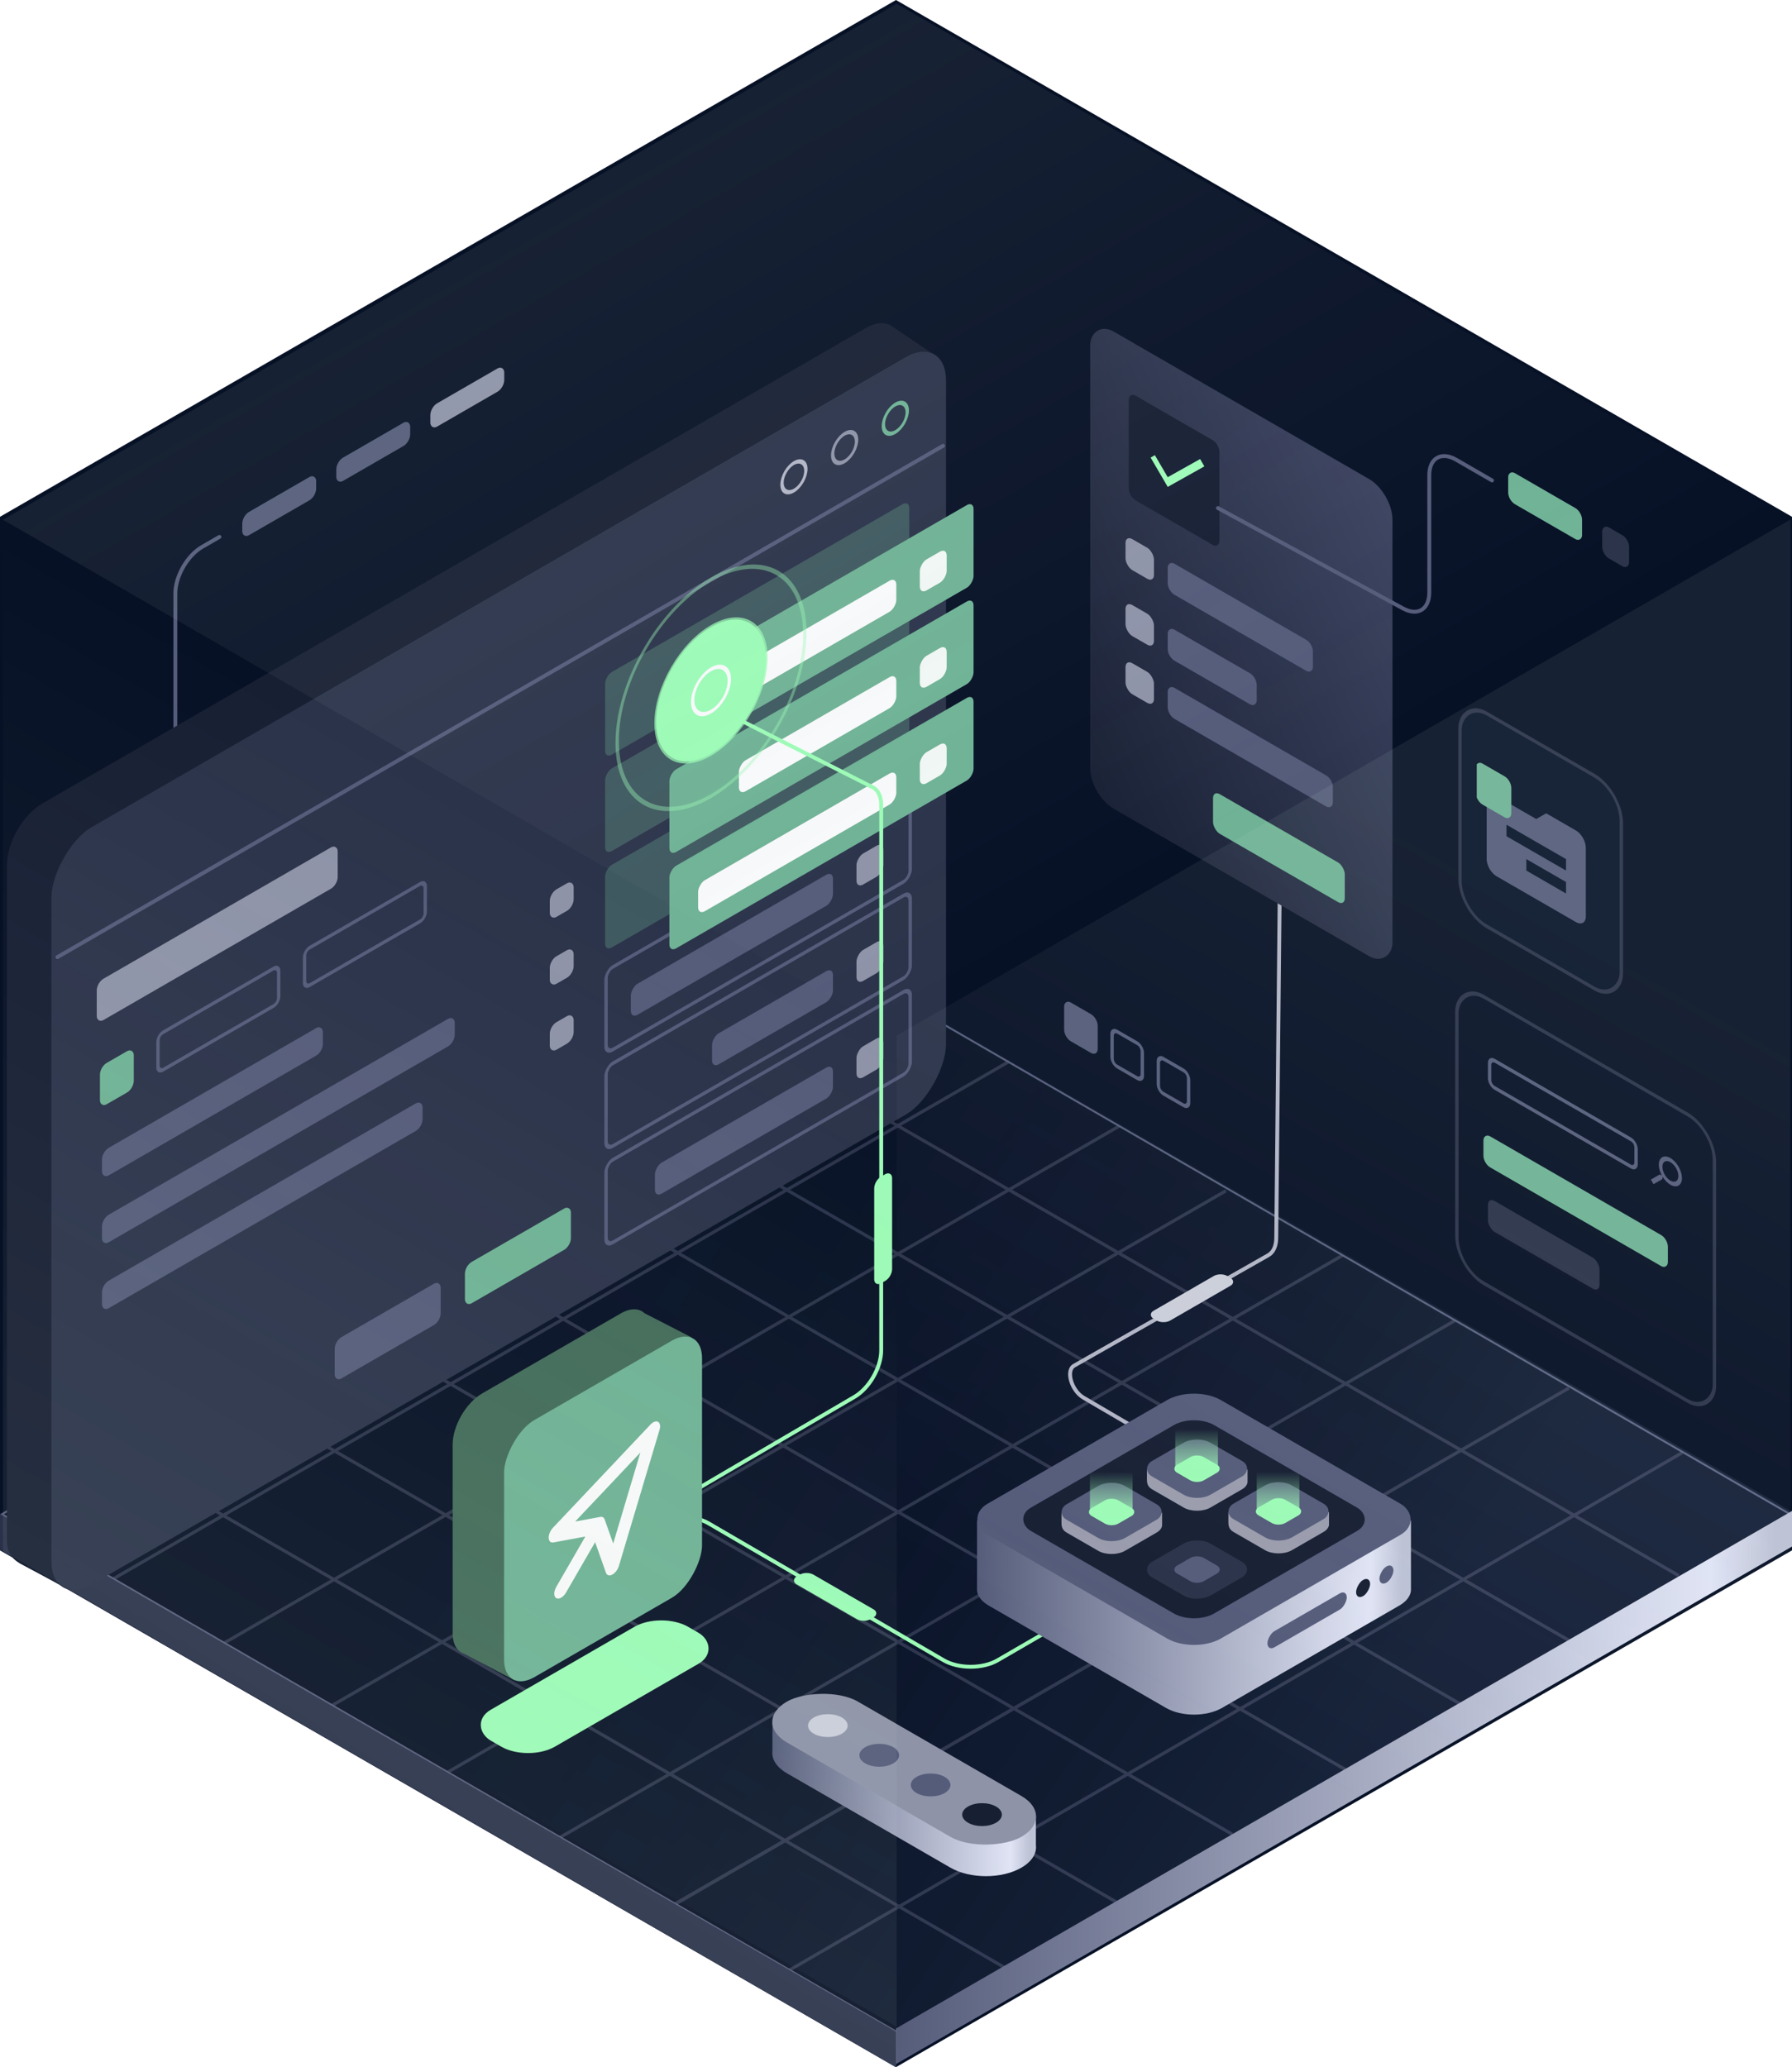 <svg width="462" height="533" viewBox="0 0 462 533" fill="none" xmlns="http://www.w3.org/2000/svg">
<g clip-path="url(#clip0_3000_1296)">
<path d="M231 0L462 133.25V399.75L231 533L0 399.75V133.25L231 0Z" fill="#071126"/>
<path fill-rule="evenodd" clip-rule="evenodd" d="M260.397 274.04L259.98 273.318L231.456 289.794L202.856 273.318L202.439 274.04L230.622 290.275L202.841 306.322L174.502 289.996L174.085 290.718L202.007 306.804L174.728 322.56L146.357 306.202L145.94 306.924L173.894 323.042L145.195 339.619L116.96 323.354L116.543 324.076L144.361 340.101L116.164 356.388L87.773 340.032L87.356 340.755L115.33 356.87L86.275 373.653L57.543 357.072L57.126 357.794L85.441 374.134L57.525 390.259L29.189 373.863L28.772 374.585L56.691 390.741L28.98 406.747L29.397 407.469L57.524 391.223L85.28 407.284L57.334 423.426L57.751 424.148L86.113 407.766L113.135 423.402L85.479 439.327L85.896 440.049L113.969 423.884L142.874 440.611L114.875 456.783L115.292 457.505L143.707 441.093L171.879 457.395L144.063 473.462L144.48 474.184L172.712 457.877L201.521 474.547L173.876 490.502L174.293 491.336L202.439 475.078L230.977 491.592L203.272 507.653L203.689 508.375L231.809 492.074L259.981 508.375L260.398 507.653L232.641 491.592L260.749 475.297L289.168 491.697L289.585 490.975L261.581 474.815L290.731 457.916L317.522 473.35L317.939 472.628L291.564 457.434L319.71 441.117L346.709 456.672L347.126 455.949L320.542 440.635L349.116 424.07L376.731 439.993L377.149 439.271L349.948 423.588L377.251 407.76L404.251 423.314L404.668 422.592L378.084 407.277L405.814 391.202L432.605 406.635L433.022 405.913L406.647 390.719L433.855 374.946L433.438 374.224L405.813 390.238L377.528 373.944L404.668 358.267L404.251 357.545L376.681 373.456L347.735 356.781L375.48 340.755L375.063 340.032L346.9 356.3L318.665 340.034L346.292 324.076L345.875 323.354L317.831 339.553L289.135 323.022L316.271 307.397L315.854 306.675L288.3 322.541L260.943 306.781L288.751 290.718L288.334 289.996L260.108 306.3L232.291 290.274L260.397 274.04ZM231.456 290.756L259.274 306.782L231.493 322.828L203.676 306.803L231.456 290.756ZM260.109 307.263L287.464 323.022L259.64 339.043L232.328 323.309L260.109 307.263ZM288.3 323.503L316.996 340.035L289.216 356.081L260.475 339.525L288.3 323.503ZM317.831 340.516L346.066 356.781L318.285 372.828L290.05 356.562L317.831 340.516ZM346.901 357.262L375.847 373.938L348.054 389.978L319.12 373.309L346.901 357.262ZM376.694 374.426L404.98 390.721L377.25 406.797L348.913 390.472L376.694 374.426ZM230.659 323.31L202.841 307.285L175.563 323.041L203.369 339.074L230.659 323.31ZM258.805 339.524L231.494 323.791L204.203 339.555L231.459 355.27L258.805 339.524ZM288.381 356.563L259.64 340.006L232.294 355.752L261.066 372.341L288.381 356.563ZM317.451 373.31L289.216 357.044L261.901 372.822L290.124 389.095L317.451 373.31ZM347.22 390.459L318.286 373.791L290.958 389.576L319.869 406.245L347.22 390.459ZM376.417 407.28L348.079 390.954L320.739 406.746L349.115 423.107L376.417 407.28ZM174.729 323.523L202.535 339.555L173.847 356.126L146.03 340.1L174.729 323.523ZM203.369 340.036L230.624 355.751L201.904 372.288L174.682 356.607L203.369 340.036ZM231.459 356.233L260.232 372.823L231.57 389.379L202.739 372.77L231.459 356.233ZM261.067 373.304L289.29 389.576L260.639 406.125L232.404 389.86L261.067 373.304ZM290.124 390.057L319.034 406.726L290.384 423.261L261.474 406.606L290.124 390.057ZM319.905 407.228L348.282 423.59L319.708 440.154L291.267 423.77L319.905 407.228ZM173.013 356.607L145.196 340.582L116.999 356.869L144.816 372.894L173.013 356.607ZM201.068 372.77L173.848 357.088L145.651 373.375L172.827 389.031L201.068 372.77ZM230.735 389.861L201.904 373.251L173.663 389.512L202.539 406.147L230.735 389.861ZM259.805 406.607L231.57 390.341L203.374 406.628L231.609 422.894L259.805 406.607ZM289.55 423.743L260.64 407.088L232.443 423.375L261.341 440.023L289.55 423.743ZM318.876 440.637L290.433 424.251L262.236 440.538L290.73 456.953L318.876 440.637ZM116.165 357.351L143.982 373.376L114.903 390.173L87.109 374.134L116.165 357.351ZM144.817 373.857L171.992 389.512L142.843 406.296L115.737 390.654L144.817 373.857ZM172.827 389.993L201.705 406.629L172.577 423.454L143.678 406.778L172.827 389.993ZM202.539 407.11L230.774 423.376L201.622 440.215L173.411 423.935L202.539 407.11ZM231.609 423.857L260.507 440.504L231.317 457.351L202.456 440.696L231.609 423.857ZM261.402 441.02L289.897 457.436L260.748 474.334L232.224 457.874L261.402 441.02ZM114.069 390.654L86.275 374.616L58.358 390.741L86.113 406.802L114.069 390.654ZM142.008 406.777L114.903 391.136L86.946 407.284L113.97 422.922L142.008 406.777ZM171.743 423.936L142.843 407.258L114.803 423.404L143.707 440.129L171.743 423.936ZM200.788 440.696L172.577 424.417L144.54 440.611L172.712 456.914L200.788 440.696ZM230.483 457.832L201.622 441.178L173.545 457.396L202.354 474.066L230.483 457.832ZM259.916 474.817L231.39 458.355L203.272 474.597L231.809 491.11L259.916 474.817Z" fill="#2B334A"/>
<path d="M461.504 390.43L231 257.031L0.496 390.43L231 523.828L461.504 390.43Z" stroke="#555C7A" stroke-width="0.5" stroke-linecap="round"/>
<rect width="266.05" height="266.05" transform="matrix(0.866 0.5 -0.866 0.5 232 257)" fill="url(#paint0_linear_3000_1296)" fill-opacity="0.3"/>
<path fill-rule="evenodd" clip-rule="evenodd" d="M462 389.596L231 523.025V532.199L462 398.769V389.596Z" fill="url(#paint1_linear_3000_1296)"/>
<path fill-rule="evenodd" clip-rule="evenodd" d="M231 523.859L0 390.43V399.603L231 533.033V523.859Z" fill="url(#paint2_linear_3000_1296)"/>
<rect width="21.998" height="5.999" rx="2" transform="matrix(0.866 -0.5 -3.18448e-05 1 62.457 132.998)" fill="#555C7A"/>
<rect width="21.998" height="5.999" rx="2" transform="matrix(0.866 -0.5 -3.18448e-05 1 86.703 118.999)" fill="#555C7A"/>
<rect width="21.998" height="5.999" rx="2" transform="matrix(0.866 -0.5 -3.18448e-05 1 110.949 105)" fill="#8E93A8"/>
<path d="M31.296 295.646L38.277 291.615C42.103 289.406 45.205 284.033 45.206 279.615L45.209 152.998C45.21 148.58 48.312 143.207 52.138 140.998L56.564 138.442" stroke="#555C7A" stroke-linecap="round"/>
<rect x="0.433" y="-0.25" width="9" height="9" rx="1.5" transform="matrix(-0.866 -0.5 3.18907e-05 1 282.951 263.217)" fill="#555C7A" stroke="#555C7A"/>
<rect x="0.433" y="-0.25" width="9" height="9" rx="1.5" transform="matrix(-0.866 -0.5 3.18907e-05 1 294.878 270.217)" fill="#071228" stroke="#555C7A"/>
<rect x="0.433" y="-0.25" width="9" height="9" rx="1.5" transform="matrix(-0.866 -0.5 3.18907e-05 1 306.808 277.217)" fill="#071228" stroke="#555C7A"/>
<path d="M329.996 223.117L329.033 319.238C329.012 321.326 328.277 322.908 326.987 323.642L276.908 352.139C274.722 353.383 276.244 358.569 279.325 360.373L291.501 367.5" stroke="#B2B5C5" stroke-linecap="round"/>
<rect width="21.998" height="5" rx="2" transform="matrix(-0.866 0.5 0.866 0.5 314.67 328)" fill="#CBCEDA"/>
<path d="M276.945 416.647L257.189 428.1C253.353 430.324 247.114 430.32 243.287 428.09L182.713 392.805C178.909 390.589 172.715 390.569 168.869 392.761L153.854 401.32" stroke="#9CFBB6" stroke-linecap="round"/>
<rect width="21.998" height="5" rx="2" transform="matrix(-0.866 -0.5 0.866 -0.5 222.672 418.498)" fill="#9CFBB6"/>
<rect width="89.991" height="123.02" rx="7" transform="matrix(-0.866 -0.5 3.18907e-05 1 358.996 126.998)" fill="url(#paint3_linear_3000_1296)"/>
<rect width="43.228" height="8" rx="2" transform="matrix(-0.866 -0.5 3.18907e-05 1 338.488 165.968)" fill="#555C7A"/>
<rect width="26.493" height="8" rx="2" transform="matrix(-0.866 -0.5 3.18907e-05 1 323.996 174.601)" fill="#555C7A"/>
<rect width="49.163" height="8" rx="2" transform="matrix(-0.866 -0.5 3.18907e-05 1 343.627 200.936)" fill="#555C7A"/>
<rect width="8.466" height="8" rx="2" transform="matrix(0.866 0.5 3.18907e-05 1 290.172 138)" fill="#8E93A8"/>
<rect width="8.466" height="8" rx="2" transform="matrix(0.866 0.5 3.18907e-05 1 290.172 155)" fill="#8E93A8"/>
<rect width="8.466" height="8" rx="2" transform="matrix(0.866 0.5 3.18907e-05 1 290.172 170)" fill="#8E93A8"/>
<rect width="27" height="27" rx="2" transform="matrix(-0.866 -0.5 3.18907e-05 1 314.383 114.501)" fill="#171F33"/>
<path d="M301.053 123.038L297.747 117.368L296.645 117.985L301.053 125.545L310.501 120.254L309.399 118.364L301.053 123.038Z" fill="#9EFBB8"/>
<rect width="39.22" height="10.223" rx="2" transform="matrix(0.866 0.5 3.18907e-05 1 312.738 203.771)" fill="#6FB295"/>
<rect width="76.682" height="73.876" rx="8" transform="matrix(-0.866 -0.5 3.18907e-05 1 442 291.343)" stroke="#2B334A"/>
<rect width="54.911" height="8" rx="2" transform="matrix(-0.866 -0.5 3.18907e-05 1 430.002 319.457)" fill="#6FB295"/>
<rect width="33.208" height="8" rx="2" transform="matrix(0.866 0.5 3.18907e-05 1 383.613 308.672)" fill="#2B334A"/>
<rect x="-0.433" y="0.25" width="43.603" height="7" rx="1.5" transform="matrix(-0.866 -0.5 3.18907e-05 1 421.421 294.086)" stroke="#555C7A"/>
<g clip-path="url(#clip1_3000_1296)">
<path d="M427.899 302.83L428.261 303.039L428.389 302.971C427.94 302.108 427.669 301.169 427.669 300.317C427.669 298.417 429.003 297.647 430.648 298.597C432.293 299.547 433.627 301.857 433.627 303.756C433.627 305.656 432.294 306.426 430.649 305.476C429.911 305.05 429.232 304.346 428.71 303.526L428.586 303.603L428.586 304.021L426.295 305.339L425.612 304.156L427.899 302.83ZM430.648 304.418C431.79 305.077 432.711 304.545 432.711 303.227C432.711 301.91 431.789 300.314 430.648 299.655C429.507 298.996 428.586 299.528 428.586 300.846C428.586 302.164 429.507 303.759 430.648 304.418Z" fill="#555C7A"/>
</g>
<rect width="48.023" height="54.877" rx="8" transform="matrix(-0.866 -0.5 3.18907e-05 1 418 204.013)" fill="#09132A"/>
<rect width="48.023" height="54.877" rx="8" transform="matrix(-0.866 -0.5 3.18907e-05 1 418 204.013)" stroke="#2B334A"/>
<g clip-path="url(#clip2_3000_1296)">
<path d="M385.836 205.274L396.066 211.181L398.624 209.704L406.296 214.134C407.703 214.946 408.841 216.932 408.841 218.557L408.854 236.283C408.854 237.907 407.703 238.572 406.297 237.76L385.837 225.946C384.43 225.134 383.28 223.141 383.279 221.516L383.279 206.751C383.279 205.126 384.43 204.462 385.836 205.274ZM393.509 224.47L403.739 230.377L403.739 227.423L393.509 221.517L393.509 224.47ZM388.394 215.61L403.739 224.47L403.739 221.517L388.394 212.657L388.394 215.61Z" fill="#555C7A"/>
<rect width="10.578" height="10.578" rx="2" transform="matrix(0.866 0.5 -3.18445e-05 -1 380.482 206.461)" fill="#6FB295"/>
</g>
<rect width="21.998" height="8" rx="2" transform="matrix(0.866 0.5 -3.18445e-05 -1 388.826 129)" fill="#6FB295"/>
<rect width="8" height="8" rx="2" transform="matrix(0.866 0.5 -3.18445e-05 -1 413.072 142.999)" fill="#2B334A"/>
<path d="M314 131L361.767 156.905C365.509 158.935 368.484 157.112 368.484 152.788L368.483 122.538C368.483 118.119 371.585 116.328 375.411 118.538L384.659 123.877" stroke="#555C7A" stroke-linecap="round"/>
<path d="M199.14 451.377C198.857 453.474 200.106 455.628 202.885 457.232L245.049 481.574C250.094 484.486 258.274 484.486 263.319 481.574C266.079 479.981 267.329 477.846 267.07 475.762L267.07 468.367L262.355 470.469L221.156 446.684C216.183 443.813 208.164 443.772 203.104 446.561L199.14 444.336V451.377Z" fill="url(#paint4_linear_3000_1296)"/>
<rect width="69.782" height="21.097" rx="10.549" transform="matrix(-0.866 -0.5 -0.866 0.5 272.455 468.353)" fill="#8E93A8"/>
<circle cx="4.173" cy="4.173" r="4.173" transform="matrix(-0.866 -0.5 -0.866 0.5 260.408 467.889)" fill="#171F33"/>
<circle cx="4.173" cy="4.173" r="4.173" transform="matrix(-0.866 -0.5 -0.866 0.5 247.156 460.239)" fill="#555C7A"/>
<circle cx="4.173" cy="4.173" r="4.173" transform="matrix(-0.866 -0.5 -0.866 0.5 233.906 452.589)" fill="#555C7A"/>
<circle cx="4.173" cy="4.173" r="4.173" transform="matrix(-0.866 -0.5 -0.866 0.5 220.654 444.938)" fill="#CBCEDA"/>
<path d="M236.924 101.956L240.658 91.331L229.323 83.703L229.289 83.723C227.665 83.014 225.535 83.245 223.204 84.591L11.022 207.104C5.926 210.046 1.795 217.201 1.795 223.085L1.79 397.078C1.789 400.824 3.621 402.407 5.996 403.589L17.658 409.831L22.736 397.078L223.198 279.892C228.294 276.95 232.424 269.795 232.425 263.911L236.924 101.956Z" fill="#171F33"/>
<rect width="266.319" height="195.301" rx="12" transform="matrix(-0.866 0.5 -3.18339e-05 1 243.895 86.102)" fill="#2B334A"/>
<rect width="90.549" height="21.305" rx="2" transform="matrix(-0.866 0.5 -3.18327e-05 1 234.416 178.713)" fill="#6FB295" fill-opacity="0.3"/>
<rect width="90.549" height="21.305" rx="2" transform="matrix(-0.866 0.5 -3.18327e-05 1 234.416 153.856)" fill="#6FB295" fill-opacity="0.3"/>
<rect width="90.549" height="21.305" rx="2" transform="matrix(-0.866 0.5 -3.18327e-05 1 234.418 129)" fill="#6FB295" fill-opacity="0.3"/>
<path d="M243.125 114.953L14.796 246.789" stroke="#555C7A" stroke-linecap="round"/>
<circle cx="3.551" cy="3.551" r="3.551" transform="matrix(-0.866 0.5 -3.18327e-05 1 233.9 102.525)" stroke="#6FB295"/>
<circle cx="3.551" cy="3.551" r="3.551" transform="matrix(-0.866 0.5 -3.18315e-05 1 220.83 110.071)" stroke="#8E93A8"/>
<circle cx="3.551" cy="3.551" r="3.551" transform="matrix(-0.866 0.5 -3.18315e-05 1 207.762 117.617)" stroke="#B2B5C5"/>
<rect width="90.549" height="21.305" rx="2" transform="matrix(-0.866 0.5 -3.18327e-05 1 234.666 205.058)" stroke="#555C7A"/>
<rect width="60.171" height="8" rx="2" transform="matrix(-0.866 0.5 -3.18327e-05 1 214.748 224.559)" fill="#555C7A"/>
<rect width="8" height="8" rx="2" transform="matrix(-0.866 0.5 -3.18327e-05 1 227.738 217.058)" fill="#8E93A8"/>
<rect width="90.549" height="21.305" rx="2" transform="matrix(-0.866 0.5 -3.18327e-05 1 234.666 229.915)" stroke="#555C7A"/>
<rect width="36" height="8" rx="2" transform="matrix(-0.866 0.5 -3.18327e-05 1 214.748 249.415)" fill="#555C7A"/>
<rect width="8" height="8" rx="2" transform="matrix(-0.866 0.5 -3.18327e-05 1 227.738 241.915)" fill="#8E93A8"/>
<rect width="90.549" height="21.305" rx="2" transform="matrix(-0.866 0.5 -3.18327e-05 1 234.664 254.771)" stroke="#555C7A"/>
<rect width="53" height="8" rx="2" transform="matrix(-0.866 0.5 -3.18327e-05 1 214.746 274.272)" fill="#555C7A"/>
<rect width="8" height="8" rx="2" transform="matrix(-0.866 0.5 -3.18327e-05 1 227.736 266.771)" fill="#8E93A8"/>
<rect width="90.549" height="21.305" rx="2" transform="matrix(-0.866 0.5 -3.18327e-05 1 250.996 178.946)" fill="#6FB295"/>
<rect width="59" height="8" rx="2" transform="matrix(-0.866 0.5 -3.18327e-05 1 231.078 198.447)" fill="#F8F9FA"/>
<rect width="8" height="8" rx="2" transform="matrix(-0.866 0.5 -3.18327e-05 1 244.068 190.946)" fill="#F1F7F4"/>
<rect width="90.549" height="21.305" rx="2" transform="matrix(-0.866 0.5 -3.18327e-05 1 250.996 154.09)" fill="#6FB295"/>
<rect width="46.859" height="8" rx="2" transform="matrix(-0.866 0.5 -3.18327e-05 1 231.078 173.591)" fill="#F8F9FA"/>
<rect width="8" height="8" rx="2" transform="matrix(-0.866 0.5 -3.18327e-05 1 244.068 166.09)" fill="#F1F7F4"/>
<rect width="90.549" height="21.305" rx="2" transform="matrix(-0.866 0.5 -3.18327e-05 1 250.998 129.233)" fill="#6FB295"/>
<rect width="55" height="8" rx="2" transform="matrix(-0.866 0.5 -3.18327e-05 1 231.08 148.734)" fill="#F8F9FA"/>
<rect width="8" height="8" rx="2" transform="matrix(-0.866 0.5 -3.18327e-05 1 244.07 141.234)" fill="#F1F7F4"/>
<rect width="31.552" height="10.653" rx="2" transform="matrix(0.866 -0.5 -3.18327e-05 1 119.861 326.385)" fill="#6FB295"/>
<rect width="31.552" height="10.653" rx="2" transform="matrix(0.866 -0.5 -3.18315e-05 1 86.291 345.768)" fill="#555C7A"/>
<rect width="65.769" height="7.102" rx="2" transform="matrix(0.866 -0.5 -3.18315e-05 1 26.287 296.969)" fill="#555C7A"/>
<rect width="7.111" height="7.103" rx="2" transform="matrix(0.866 -0.5 -3.18327e-05 1 141.74 230.307)" fill="#8E93A8"/>
<rect width="105.03" height="7.102" rx="2" transform="matrix(0.866 -0.5 -3.18315e-05 1 26.287 314.218)" fill="#555C7A"/>
<rect width="7.111" height="7.103" rx="2" transform="matrix(0.866 -0.5 -3.18327e-05 1 141.74 247.556)" fill="#8E93A8"/>
<rect width="95.445" height="7.102" rx="2" transform="matrix(0.866 -0.5 -3.18315e-05 1 26.287 331.218)" fill="#555C7A"/>
<rect width="7.111" height="7.103" rx="2" transform="matrix(0.866 -0.5 -3.18327e-05 1 141.74 264.556)" fill="#8E93A8"/>
<rect width="71.73" height="10.653" rx="2" transform="matrix(0.866 -0.5 -3.18327e-05 1 24.943 253.358)" fill="#8E93A8"/>
<rect x="0.433" y="0.25" width="35.923" height="9.653" rx="1.5" transform="matrix(0.866 -0.5 -3.18326e-05 1 40.359 266.9)" stroke="#555C7A"/>
<rect width="10.07" height="10.653" rx="2" transform="matrix(0.866 -0.5 -3.18315e-05 1 25.766 275.076)" fill="#6FB295"/>
<rect x="0.433" y="0.25" width="35.923" height="9.653" rx="1.5" transform="matrix(0.866 -0.5 -3.18326e-05 1 78.146 245.081)" stroke="#555C7A"/>
<path d="M125.234 415.854L220.305 360.165C224.111 357.935 227.183 352.59 227.183 348.194L227.188 207.572C227.188 205.363 226.397 203.709 225.002 203.002L183.386 181.914" stroke="#9CFBB6" stroke-linecap="round"/>
<rect width="27.511" height="5.326" rx="2" transform="matrix(-3.17812e-05 1 0.866 -0.5 225.383 304.397)" fill="#9CFBB6"/>
<circle opacity="0.4" cx="27.934" cy="27.934" r="27.934" transform="matrix(-0.866 0.5 3.18609e-05 -1 207.492 191.316)" stroke="#9CFBB6"/>
<g filter="url(#filter0_f_3000_1296)">
<circle cx="16.352" cy="16.352" r="16.352" transform="matrix(-0.866 0.5 3.18678e-05 -1 197.463 186.206)" fill="#9CFBB6"/>
</g>
<circle opacity="0.7" cx="16.352" cy="16.352" r="16.352" transform="matrix(-0.866 0.5 3.18678e-05 -1 197.463 186.206)" stroke="#9CFBB6"/>
<circle cx="5.451" cy="5.451" r="5.451" transform="matrix(-0.866 0.5 3.18678e-05 -1 188.023 180.756)" fill="#9CFBB6" stroke="#F8F9FA"/>
<path d="M300.608 379.24C304.596 376.938 311.062 376.938 315.05 379.24L355.085 388.456L363.764 392.095L363.764 409.613C363.771 409.743 363.771 409.873 363.764 410.004L363.764 410.161L363.751 410.168C363.605 411.555 362.614 412.917 360.778 413.977L315.05 440.376C311.062 442.679 304.596 442.679 300.608 440.376L254.879 413.977C253.044 412.917 252.053 411.555 251.907 410.168L251.894 410.161V410.004C251.886 409.874 251.886 409.743 251.894 409.612V392.095L260.781 388.335L300.608 379.24Z" fill="url(#paint5_linear_3000_1296)"/>
<rect width="69.478" height="69.478" rx="8" transform="matrix(-0.866 0.5 0.866 0.5 307.828 357)" fill="#555C7A"/>
<rect width="54.569" height="54.569" rx="6" transform="matrix(-0.866 0.5 0.866 0.5 307.828 364.454)" fill="#171F33"/>
<rect width="23.622" height="4.169" rx="2.084" transform="matrix(-0.866 0.5 -3.18817e-05 1 347.215 409.807)" fill="#555C7A"/>
<rect width="4.169" height="4.169" rx="2.085" transform="matrix(-0.866 0.5 -3.18817e-05 1 353.23 406.333)" fill="#171F33"/>
<rect width="4.169" height="4.169" rx="2.085" transform="matrix(-0.866 0.5 -3.18907e-05 1 359.248 402.859)" fill="#555C7A"/>
<path d="M299.608 393.027C299.674 393.797 299.198 394.58 298.179 395.168L290.05 399.861C288.136 400.966 285.035 400.966 283.121 399.861L274.992 395.168C273.78 394.468 273.66 393.5 273.66 392.59L273.66 390L275.364 390.954L283.121 386.476C285.035 385.371 288.136 385.371 290.05 386.476L297.813 390.958L299.608 390L299.608 393.027Z" fill="#9A9CAD"/>
<rect width="17.387" height="17.387" rx="4" transform="matrix(0.866 0.5 -0.866 0.5 286.586 381.164)" fill="#555C7A"/>
<rect width="7.994" height="7.994" rx="2" transform="matrix(0.866 0.5 -0.866 0.5 286.586 385.86)" fill="#9CFBB6"/>
<path d="M321.635 381.871C321.701 382.642 321.225 383.424 320.206 384.013L312.077 388.706C310.164 389.81 307.062 389.81 305.149 388.706L297.02 384.013C295.807 383.312 295.687 382.344 295.688 381.435L295.688 378.844L297.391 379.798L305.149 375.32C307.062 374.215 310.164 374.215 312.077 375.32L319.841 379.802L321.635 378.844L321.635 381.871Z" fill="#9A9CAD"/>
<rect width="17.387" height="17.387" rx="4" transform="matrix(0.866 0.5 -0.866 0.5 308.613 370.008)" fill="#555C7A"/>
<rect width="7.994" height="7.994" rx="2" transform="matrix(0.866 0.5 -0.866 0.5 308.613 374.704)" fill="#9CFBB6"/>
<path d="M342.635 392.871C342.701 393.642 342.225 394.424 341.206 395.013L333.077 399.706C331.164 400.81 328.062 400.81 326.149 399.706L318.02 395.013C316.807 394.312 316.687 393.344 316.688 392.435L316.688 389.844L318.391 390.798L326.149 386.32C328.062 385.215 331.164 385.215 333.077 386.32L340.841 390.802L342.635 389.844L342.635 392.871Z" fill="#9A9CAD"/>
<rect width="17.387" height="17.387" rx="4" transform="matrix(0.866 0.5 -0.866 0.5 329.613 381.008)" fill="#555C7A"/>
<rect width="7.994" height="7.994" rx="2" transform="matrix(0.866 0.5 -0.866 0.5 329.613 385.704)" fill="#9CFBB6"/>
<rect width="17.387" height="17.387" rx="4" transform="matrix(0.866 0.5 -0.866 0.5 308.613 396.008)" fill="#2B334A"/>
<rect width="7.994" height="7.994" rx="2" transform="matrix(0.866 0.5 -0.866 0.5 308.613 400.704)" fill="#555C7A"/>
<path d="M334.987 376.003H335L335 389.786H334.99C334.99 390.031 334.83 390.275 334.512 390.461L330.653 392.72C330.015 393.093 328.981 393.093 328.343 392.72L324.484 390.461C324.165 390.275 324.006 390.031 324.005 389.786H324V377.355L324.009 376.003C323.979 376.268 324.138 376.538 324.484 376.741L328.343 379C328.981 379.373 330.015 379.373 330.653 379L334.512 376.741C334.858 376.538 335.016 376.268 334.987 376.003Z" fill="url(#paint6_linear_3000_1296)"/>
<path d="M313.987 365H314L314 378.783H313.99C313.99 379.028 313.83 379.272 313.512 379.458L309.653 381.717C309.015 382.09 307.981 382.09 307.343 381.717L303.484 379.458C303.165 379.272 303.006 379.028 303.005 378.783H303V366.352L303.009 365C302.979 365.265 303.138 365.536 303.484 365.738L307.343 367.997C307.981 368.37 309.015 368.37 309.653 367.997L313.512 365.738C313.858 365.536 314.016 365.265 313.987 365Z" fill="url(#paint7_linear_3000_1296)"/>
<path d="M291.987 376H292L292 389.783H291.99C291.99 390.028 291.83 390.272 291.512 390.458L287.653 392.717C287.015 393.09 285.981 393.09 285.343 392.717L281.484 390.458C281.165 390.272 281.006 390.028 281.005 389.783H281V377.352L281.009 376C280.979 376.265 281.138 376.536 281.484 376.738L285.343 378.997C285.981 379.37 287.015 379.37 287.653 378.997L291.512 376.738C291.858 376.536 292.016 376.265 291.987 376Z" fill="url(#paint8_linear_3000_1296)"/>
<path d="M167.733 351.963L178.416 344.898L166.182 338.616C164.784 337.295 162.57 337.198 160.078 338.637L124.356 359.262C120.128 361.704 116.7 367.641 116.7 372.523L116.699 421.138C116.699 424.014 117.888 425.882 119.729 426.433L132.741 433.301L132.741 420.715L160.076 404.932C164.304 402.491 167.732 396.554 167.732 391.672L167.733 351.963Z" fill="#436B59"/>
<rect width="58.929" height="66.296" rx="9" transform="matrix(-0.866 0.5 -3.18651e-05 1 180.994 341.189)" fill="#6FB295"/>
<path fill-rule="evenodd" clip-rule="evenodd" d="M167.72 367.291C168.386 366.585 169.154 366.318 169.664 366.612C170.174 366.907 170.326 367.706 170.048 368.635L159.563 403.749C159.278 404.703 158.599 405.598 157.859 405.997C157.118 406.396 156.471 406.215 156.232 405.542L153.432 397.636L145.935 410.62C145.24 411.825 144.112 412.476 143.416 412.074C142.721 411.673 142.721 410.371 143.417 409.166L150.913 396.182L142.665 397.709C141.964 397.839 141.483 397.369 141.458 396.528C141.433 395.687 141.869 394.652 142.553 393.928L167.72 367.291ZM158.089 397.991L165.097 374.522L148.276 392.326L154.77 391.123C155.294 391.026 155.705 391.264 155.883 391.766L158.089 397.991Z" fill="#F8F9FA"/>
<g filter="url(#filter1_f_3000_1296)">
<rect width="58.721" height="19.065" rx="8" transform="matrix(-0.866 0.5 0.866 0.5 170.484 415.466)" fill="#9CFBB6"/>
</g>
<g opacity="0.15">
<rect width="266.047" height="266.047" transform="matrix(0.866 0.5 3.18351e-05 1 0.773 133.987)" fill="url(#paint9_linear_3000_1296)"/>
<rect width="266.047" height="266.047" transform="matrix(0.866 -0.5 -3.18351e-05 1 231.182 267.015)" fill="url(#paint10_linear_3000_1296)"/>
<rect width="266.047" height="266.047" transform="matrix(0.866 -0.5 0.866 0.5 0.773 134.016)" fill="url(#paint11_linear_3000_1296)"/>
</g>
</g>
<defs>
<filter id="filter0_f_3000_1296" x="144.143" y="134.745" width="78.32" height="86.571" filterUnits="userSpaceOnUse" color-interpolation-filters="sRGB">
<feFlood flood-opacity="0" result="BackgroundImageFix"/>
<feBlend mode="normal" in="SourceGraphic" in2="BackgroundImageFix" result="shape"/>
<feGaussianBlur stdDeviation="12.5" result="effect1_foregroundBlur_3000_1296"/>
</filter>
<filter id="filter1_f_3000_1296" x="73.688" y="367.809" width="159.25" height="134.205" filterUnits="userSpaceOnUse" color-interpolation-filters="sRGB">
<feFlood flood-opacity="0" result="BackgroundImageFix"/>
<feBlend mode="normal" in="SourceGraphic" in2="BackgroundImageFix" result="shape"/>
<feGaussianBlur stdDeviation="25" result="effect1_foregroundBlur_3000_1296"/>
</filter>
<linearGradient id="paint0_linear_3000_1296" x1="268.395" y1="130.78" x2="56.058" y2="222.455" gradientUnits="userSpaceOnUse">
<stop stop-color="#C1D6FF" stop-opacity="0.3"/>
<stop offset="1" stop-color="#071127" stop-opacity="0"/>
</linearGradient>
<linearGradient id="paint1_linear_3000_1296" x1="456.797" y1="468.613" x2="231.019" y2="466.007" gradientUnits="userSpaceOnUse">
<stop stop-color="#BDC2D5"/>
<stop offset="0.073" stop-color="#E0E4F5"/>
<stop offset="1" stop-color="#555C7A"/>
</linearGradient>
<linearGradient id="paint2_linear_3000_1296" x1="232.036" y1="390.761" x2="101.923" y2="602.939" gradientUnits="userSpaceOnUse">
<stop stop-color="#3D4461"/>
<stop offset="1" stop-color="#171F33"/>
</linearGradient>
<linearGradient id="paint3_linear_3000_1296" x1="-0.403" y1="0.286" x2="119.859" y2="88.849" gradientUnits="userSpaceOnUse">
<stop stop-color="#3D4461"/>
<stop offset="1" stop-color="#171F33"/>
</linearGradient>
<linearGradient id="paint4_linear_3000_1296" x1="265.572" y1="466.18" x2="199.108" y2="465.363" gradientUnits="userSpaceOnUse">
<stop stop-color="#BDC2D5"/>
<stop offset="0.073" stop-color="#E0E4F5"/>
<stop offset="1" stop-color="#555C7A"/>
</linearGradient>
<linearGradient id="paint5_linear_3000_1296" x1="361.25" y1="413.303" x2="251.9" y2="411.953" gradientUnits="userSpaceOnUse">
<stop stop-color="#BDC2D5"/>
<stop offset="0.073" stop-color="#E0E4F5"/>
<stop offset="1" stop-color="#555C7A"/>
</linearGradient>
<linearGradient id="paint6_linear_3000_1296" x1="329.5" y1="379.503" x2="329.5" y2="393" gradientUnits="userSpaceOnUse">
<stop stop-color="#9CFBB6" stop-opacity="0"/>
<stop offset="1" stop-color="#9CFBB6"/>
</linearGradient>
<linearGradient id="paint7_linear_3000_1296" x1="308.5" y1="368.5" x2="308.5" y2="381.997" gradientUnits="userSpaceOnUse">
<stop stop-color="#9CFBB6" stop-opacity="0"/>
<stop offset="1" stop-color="#9CFBB6"/>
</linearGradient>
<linearGradient id="paint8_linear_3000_1296" x1="286.5" y1="379.5" x2="286.5" y2="392.997" gradientUnits="userSpaceOnUse">
<stop stop-color="#9CFBB6" stop-opacity="0"/>
<stop offset="1" stop-color="#9CFBB6"/>
</linearGradient>
<linearGradient id="paint9_linear_3000_1296" x1="133.023" y1="0" x2="133.023" y2="266.047" gradientUnits="userSpaceOnUse">
<stop stop-color="#DBF3E2" stop-opacity="0"/>
<stop offset="1" stop-color="#DBF3E2" stop-opacity="0.5"/>
</linearGradient>
<linearGradient id="paint10_linear_3000_1296" x1="266.062" y1="133.08" x2="132.529" y2="267.439" gradientUnits="userSpaceOnUse">
<stop stop-color="#DBF3E2" stop-opacity="0.5"/>
<stop offset="1" stop-color="#DBE5F3" stop-opacity="0"/>
</linearGradient>
<linearGradient id="paint11_linear_3000_1296" x1="133.023" y1="0" x2="133.023" y2="266.047" gradientUnits="userSpaceOnUse">
<stop stop-color="#DBF3E2" stop-opacity="0.5"/>
<stop offset="1" stop-color="#DBE5F3" stop-opacity="0"/>
<stop offset="1" stop-color="#DBF3E2" stop-opacity="0"/>
</linearGradient>
<clipPath id="clip0_3000_1296">
<rect width="462" height="533" fill="white" transform="matrix(-1 0 0 1 462 0)"/>
</clipPath>
<clipPath id="clip1_3000_1296">
<rect width="12.7" height="12.7" fill="white" transform="matrix(-0.866 -0.5 6.35798e-05 1 435.002 299.523)"/>
</clipPath>
<clipPath id="clip2_3000_1296">
<rect width="35.438" height="35.438" fill="white" transform="matrix(-0.866 -0.5 3.18351e-05 1 411.41 211.181)"/>
</clipPath>
</defs>
</svg>
